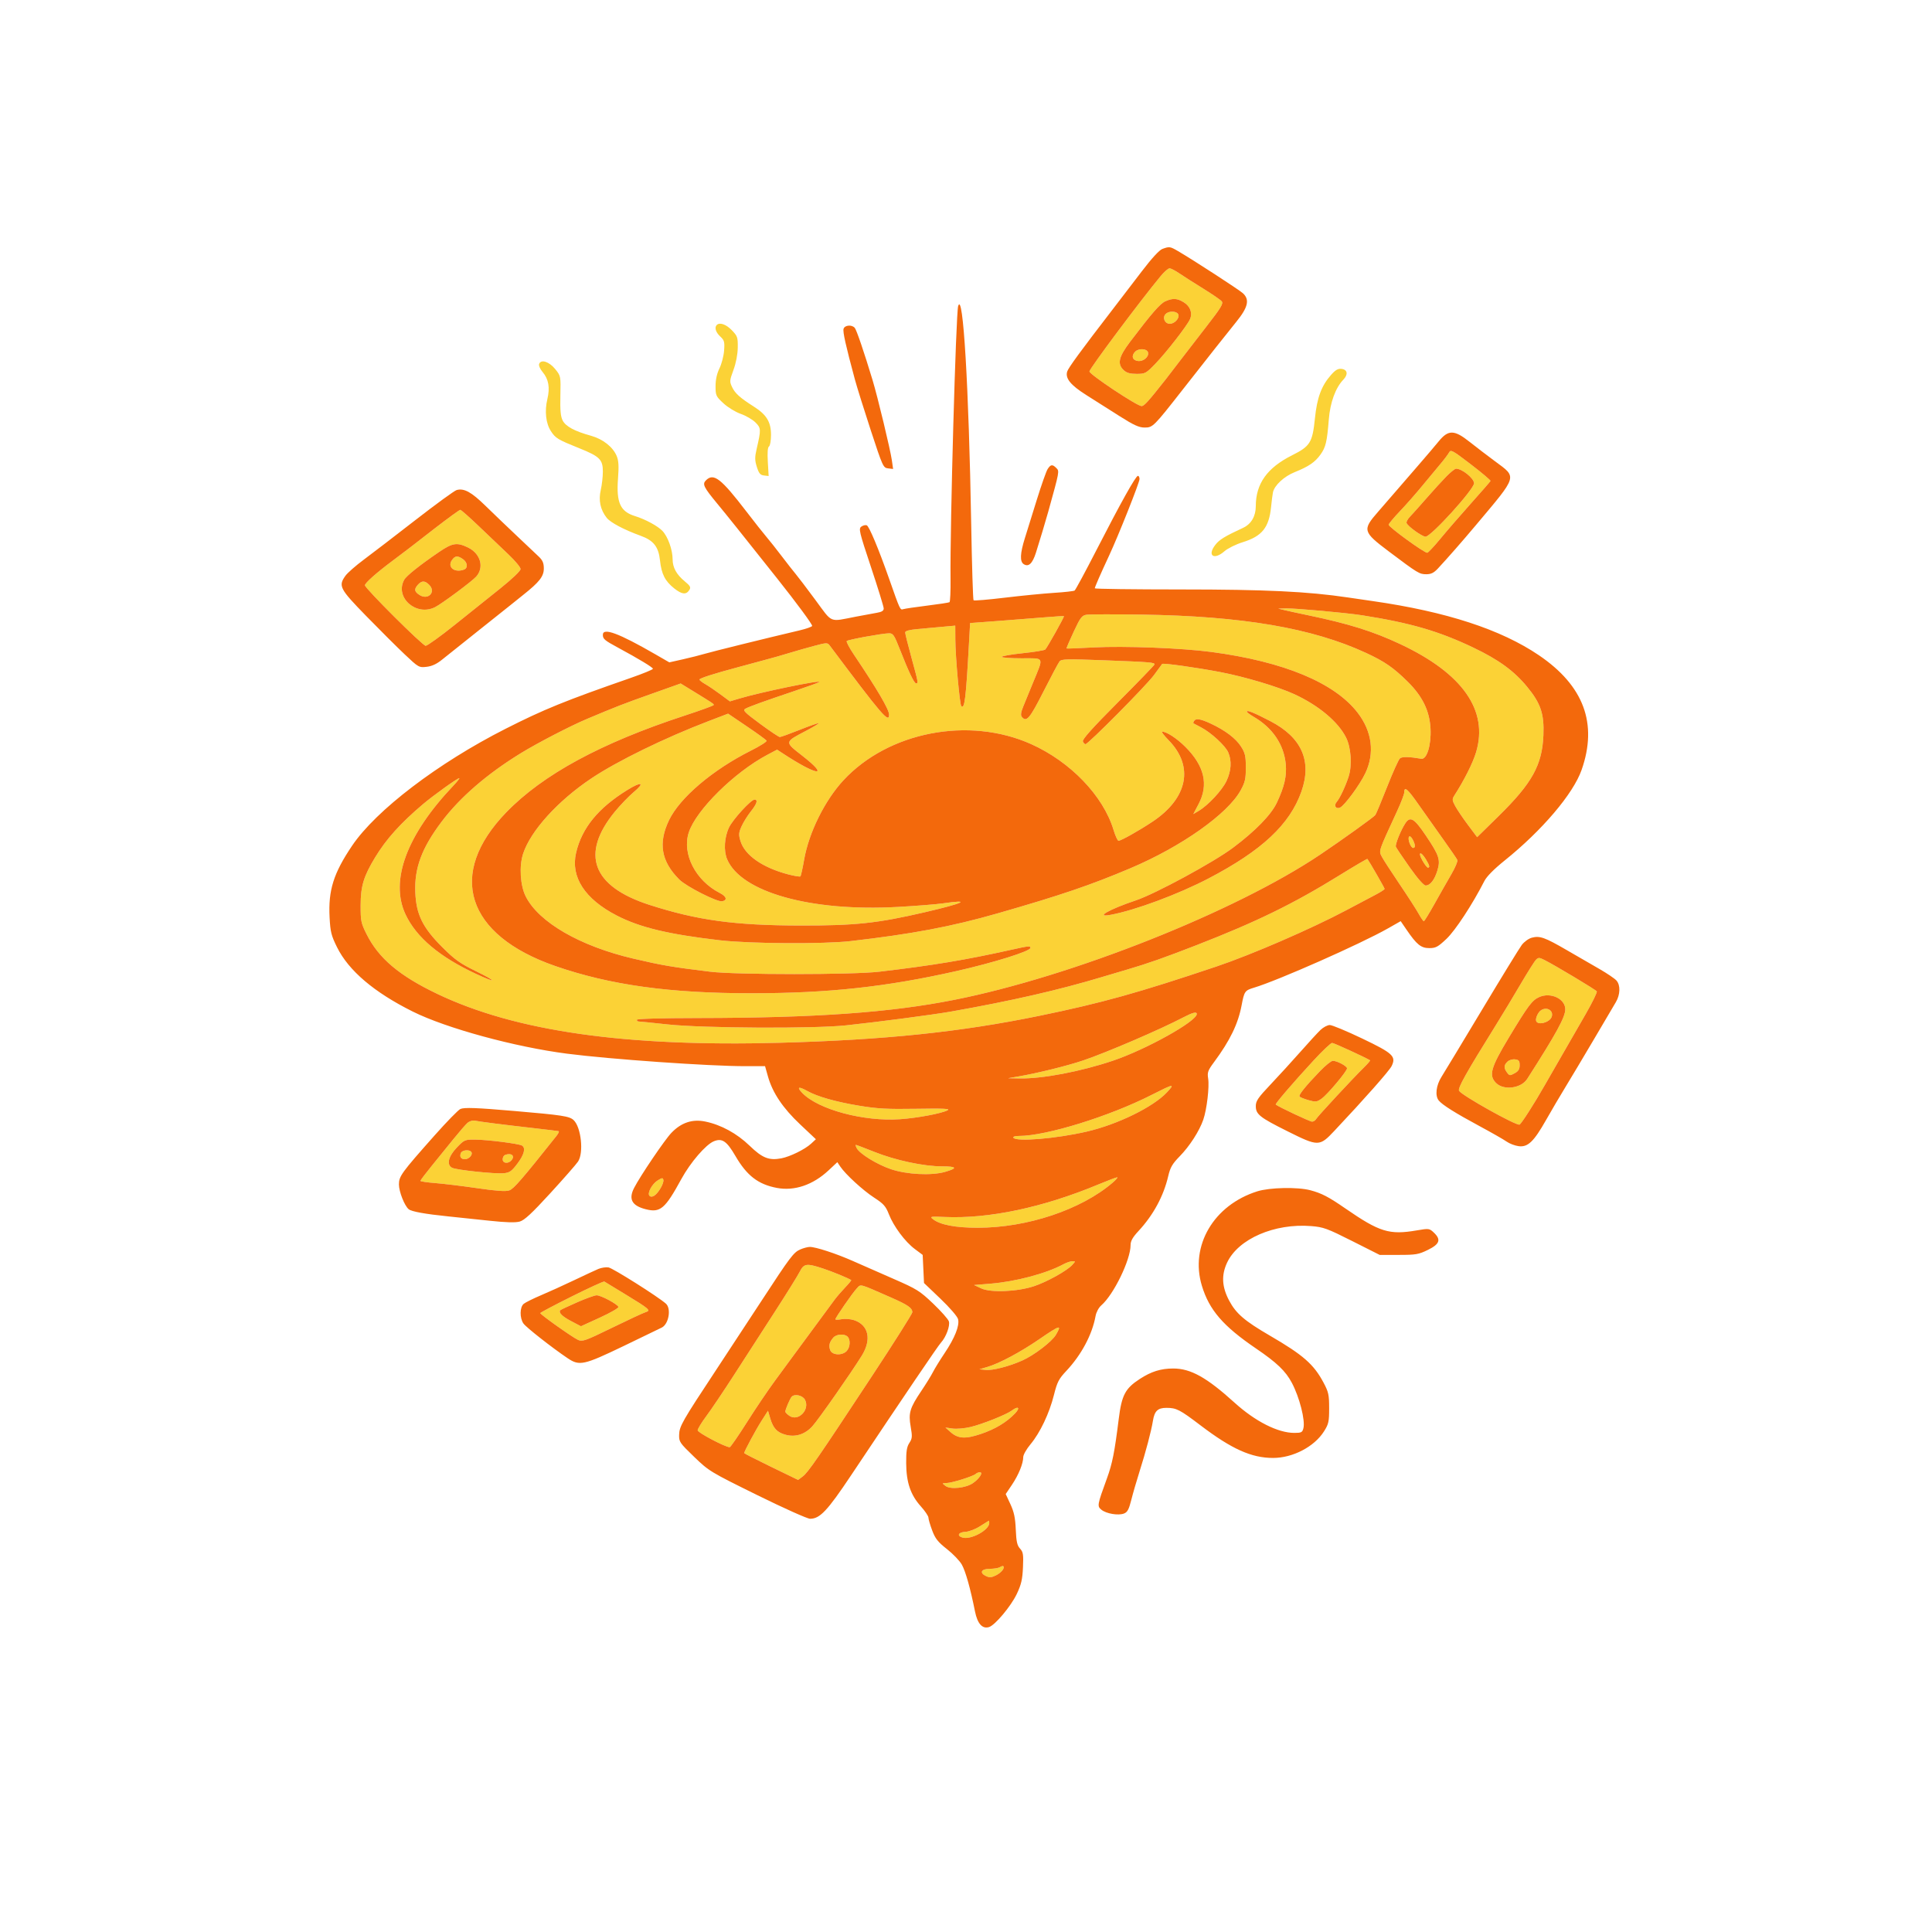 <svg xmlns="http://www.w3.org/2000/svg" width="1080" height="1080" viewBox="0 0 1080 1080" version="1.1"><path d="M 648.900 154.250 C 637.370 168.158, 609 206.123, 609 207.644 C 609 209.307, 635.624 227, 638.126 227 C 639.574 227, 641.796 224.543, 651.687 212.005 C 652.340 211.177, 655.490 207.072, 658.687 202.882 C 661.884 198.692, 668.930 189.564, 674.344 182.598 C 682.567 172.018, 683.983 169.685, 682.946 168.435 C 682.262 167.611, 677.608 164.412, 672.602 161.326 C 667.596 158.239, 661.619 154.428, 659.320 152.857 C 657.021 151.286, 654.529 150, 653.782 150 C 653.035 150, 650.838 151.912, 648.900 154.250 M 651.480 168.394 C 648.559 169.667, 643.758 175.179, 631.730 191.069 C 625.293 199.573, 624.427 203.457, 628.189 206.961 C 629.788 208.451, 631.727 209, 635.389 209 C 640.183 209, 640.644 208.749, 645.951 203.242 C 652.066 196.896, 663.509 182.173, 665.186 178.492 C 666.764 175.027, 665.371 171.197, 661.723 168.973 C 657.987 166.695, 655.679 166.564, 651.480 168.394 M 651.628 175.515 C 649.613 177.530, 651.090 181, 653.964 181 C 656.421 181, 659.186 178.210, 658.791 176.129 C 658.372 173.913, 653.636 173.507, 651.628 175.515 M 400.667 181.667 C 399.282 183.051, 400.090 185.736, 402.595 188.076 C 404.912 190.240, 405.146 191.090, 404.772 196 C 404.543 199.025, 403.375 203.497, 402.177 205.938 C 400.744 208.859, 400 212.252, 400 215.868 C 400 221.071, 400.231 221.574, 404.387 225.430 C 406.832 227.698, 411.119 230.322, 414.070 231.356 C 416.983 232.377, 420.681 234.528, 422.289 236.135 C 425.466 239.312, 425.498 240.022, 422.955 251.037 C 421.889 255.652, 421.911 257.316, 423.088 261.037 C 424.229 264.644, 424.996 265.558, 427.088 265.801 L 429.675 266.101 429.217 258.184 C 428.914 252.953, 429.139 250.032, 429.879 249.575 C 430.498 249.192, 431 246.288, 431 243.089 C 431 235.915, 428.532 231.837, 421.466 227.338 C 413.624 222.345, 410.941 219.945, 409.257 216.413 C 407.782 213.320, 407.827 212.742, 410.008 206.811 C 411.433 202.934, 412.361 198.111, 412.414 194.306 C 412.494 188.547, 412.258 187.862, 409.054 184.556 C 405.878 181.278, 402.290 180.043, 400.667 181.667 M 634.576 196.567 C 632.247 198.896, 633.003 201.440, 636.133 201.804 C 639.120 202.152, 642.253 199.564, 641.791 197.129 C 641.365 194.880, 636.631 194.512, 634.576 196.567 M 301.393 203.418 C 301.049 204.315, 301.879 206.256, 303.359 208.015 C 306.681 211.963, 307.510 216.707, 305.987 223.055 C 304.364 229.820, 305.126 236.695, 307.982 241.052 C 310.564 244.991, 311.810 245.738, 323.945 250.620 C 335.250 255.168, 337 256.909, 337 263.598 C 337 266.485, 336.475 271.120, 335.834 273.898 C 334.489 279.726, 335.600 284.951, 339.143 289.454 C 341.237 292.116, 348.805 296.119, 358.160 299.513 C 365.336 302.116, 368.111 305.639, 368.929 313.182 C 369.771 320.955, 371.747 324.840, 376.959 328.968 C 381.237 332.355, 383.607 332.578, 385.382 329.759 C 386.292 328.314, 385.840 327.492, 382.718 324.919 C 378.161 321.163, 376 317.235, 376 312.709 C 376 307.356, 373.368 299.995, 370.307 296.786 C 367.679 294.032, 360.712 290.264, 355 288.507 C 346.733 285.964, 344.464 280.977, 345.470 267.560 C 345.997 260.535, 345.819 257.504, 344.730 254.897 C 342.615 249.835, 336.995 245.419, 330.319 243.574 C 321.241 241.065, 316.248 238.381, 314.550 235.097 C 313.390 232.853, 313.073 229.445, 313.257 221.171 C 313.499 210.262, 313.487 210.201, 310.399 206.358 C 307.037 202.174, 302.446 200.675, 301.393 203.418 M 744 209.652 C 738.657 215.738, 736.226 222.322, 735.050 233.887 C 733.678 247.381, 732.402 249.442, 722.291 254.506 C 708.341 261.492, 702.007 270.365, 701.996 282.932 C 701.992 288.582, 699.423 292.967, 694.887 295.070 C 684.514 299.879, 681.576 301.690, 679.297 304.678 C 674.713 310.688, 678.648 313.272, 684.525 308.112 C 686.334 306.523, 690.905 304.267, 694.682 303.098 C 705.520 299.744, 709.390 294.921, 710.546 283.324 C 710.865 280.121, 711.329 276.496, 711.578 275.268 C 712.370 271.350, 717.760 266.328, 723.753 263.926 C 731.542 260.803, 735.126 258.358, 738.165 254.096 C 741.111 249.963, 741.818 246.981, 742.811 234.500 C 743.570 224.975, 746.562 216.774, 750.942 212.219 C 753.738 209.311, 753.263 206.591, 749.891 206.198 C 747.939 205.971, 746.484 206.824, 744 209.652 M 810.022 252.958 C 809.452 254.023, 807.302 256.883, 805.243 259.313 C 803.184 261.744, 798.586 267.280, 795.025 271.616 C 791.464 275.952, 785.839 282.339, 782.525 285.809 C 779.211 289.279, 776.396 292.654, 776.270 293.309 C 776.046 294.464, 796.021 309, 797.831 309 C 798.326 309, 801.599 305.512, 805.104 301.250 C 808.609 296.988, 816.301 288.100, 822.199 281.500 C 828.096 274.900, 833.051 269.214, 833.210 268.865 C 833.370 268.515, 828.451 264.358, 822.279 259.626 C 811.939 251.697, 810.977 251.174, 810.022 252.958 M 808.608 266.250 C 806.302 268.587, 801.285 274.088, 797.458 278.473 C 793.631 282.859, 789.464 287.515, 788.199 288.820 C 786.933 290.125, 786.069 291.712, 786.277 292.347 C 786.877 294.168, 794.970 300, 796.899 300 C 799.962 300, 824 273.522, 824 270.149 C 824 267.421, 817.325 262, 813.965 262 C 813.324 262, 810.913 263.913, 808.608 266.250 M 243.500 295.016 C 236.350 300.523, 229.816 305.585, 228.980 306.265 C 228.144 306.944, 223.869 310.179, 219.480 313.452 C 210.427 320.205, 204 325.908, 204 327.190 C 204 328.829, 236.297 361, 237.943 361 C 238.848 361, 246.093 355.795, 254.044 349.434 C 261.995 343.072, 273.563 333.814, 279.750 328.860 C 286.366 323.562, 291 319.131, 291 318.102 C 291 317.139, 287.962 313.475, 284.250 309.959 C 280.538 306.443, 273.137 299.389, 267.804 294.283 C 262.471 289.177, 257.746 285, 257.304 285.001 C 256.862 285.002, 250.650 289.508, 243.500 295.016 M 245.313 308.650 C 234.451 316.063, 227.101 321.943, 225.907 324.174 C 220.587 334.114, 232.770 344.752, 243.300 339.362 C 247.113 337.409, 263.792 325.014, 266.172 322.362 C 270.818 317.187, 268.650 309.461, 261.591 306.044 C 255.418 303.056, 252.925 303.455, 245.313 308.650 M 252.626 313.124 C 249.867 317.062, 254.177 320.404, 259.418 318.393 C 261.706 317.515, 261.360 314.365, 258.777 312.557 C 255.793 310.466, 254.397 310.595, 252.626 313.124 M 233.655 326.829 C 231.388 329.333, 231.575 330.675, 234.451 332.560 C 239.287 335.728, 243.940 330.940, 239.926 326.926 C 237.515 324.515, 235.773 324.488, 233.655 326.829 M 718 341.054 C 719.925 341.520, 726 342.840, 731.500 343.987 C 754.053 348.693, 767.700 352.976, 782.832 360.095 C 817.672 376.486, 832.129 397.127, 825.140 420.501 C 823.357 426.467, 818.543 436.054, 812.970 444.739 C 811.692 446.730, 811.749 447.379, 813.491 450.613 C 814.568 452.612, 817.761 457.339, 820.587 461.116 L 825.725 467.984 837.687 456.242 C 856.475 437.800, 862.086 427.682, 862.774 411 C 863.267 399.054, 861.275 393.147, 853.628 383.876 C 846.293 374.984, 837.717 368.747, 823.500 361.965 C 804.277 352.796, 788.436 348.196, 761.500 343.960 C 752.681 342.573, 724.211 339.992, 719 340.107 L 714.500 340.207 718 341.054 M 607.471 343.630 C 604.764 344.044, 603.992 345.057, 600.188 353.180 C 597.847 358.177, 596.060 362.372, 596.216 362.502 C 596.372 362.631, 603.250 362.366, 611.500 361.912 C 628.100 360.998, 660.648 362.255, 677.137 364.447 C 717.591 369.825, 745.961 381.598, 758.911 398.384 C 767.032 408.911, 768.569 420.989, 763.220 432.247 C 760.141 438.728, 751.563 450.381, 749.083 451.453 C 746.722 452.474, 745.439 450.282, 747.222 448.274 C 748.929 446.350, 752.144 439.527, 753.900 434.101 C 755.924 427.845, 755.279 417.952, 752.479 412.334 C 748.074 403.494, 737.134 394.325, 723.500 388.047 C 714.355 383.836, 695.666 378.260, 682 375.664 C 668.362 373.074, 650.039 370.521, 649.637 371.156 C 649.517 371.345, 647.474 374.136, 645.096 377.358 C 640.673 383.351, 608.298 416, 606.778 416 C 606.316 416, 605.667 415.296, 605.337 414.435 C 604.915 413.335, 610.757 406.824, 624.979 392.545 C 636.113 381.367, 645.285 371.877, 645.361 371.456 C 645.572 370.293, 643.397 370.110, 617.500 369.116 C 596.261 368.301, 593.359 368.374, 592.278 369.750 C 591.606 370.606, 587.556 378.207, 583.278 386.642 C 575.583 401.816, 573.809 403.885, 571.198 400.739 C 570.454 399.842, 570.680 398.183, 571.983 394.989 C 572.990 392.520, 575.476 386.450, 577.509 381.500 C 583.544 366.801, 584.111 368, 571.117 368 C 565.002 368, 560 367.633, 560 367.184 C 560 366.736, 565.283 365.818, 571.739 365.145 C 578.196 364.472, 583.855 363.545, 584.315 363.085 C 585.427 361.973, 595.076 344.737, 594.752 344.440 C 594.614 344.313, 590.225 344.570, 585 345.011 C 579.775 345.453, 568.029 346.370, 558.897 347.049 L 542.294 348.285 541.595 360.892 C 539.944 390.687, 539.211 396.544, 537.364 394.697 C 536.477 393.811, 534.091 367.178, 534.041 357.616 L 534 349.731 527 350.366 C 523.150 350.715, 516.850 351.285, 513 351.634 C 508.355 352.055, 506 352.694, 506 353.534 C 506 354.230, 507.575 360.547, 509.500 367.570 C 513.343 381.592, 513.416 382, 512.073 382 C 511.017 382, 507.903 375.447, 502.928 362.754 C 499.887 354.994, 499.218 354.009, 497 354.020 C 493.360 354.038, 474.128 357.539, 473.340 358.326 C 472.972 358.695, 474.716 362.034, 477.216 365.748 C 490.377 385.300, 497 396.585, 497 399.460 C 497 404.508, 493.334 400.240, 463.781 360.789 C 462.576 359.181, 462.052 359.199, 455 361.094 C 450.875 362.202, 445.250 363.800, 442.500 364.646 C 439.750 365.492, 436.150 366.554, 434.500 367.006 C 432.850 367.457, 429.025 368.507, 426 369.338 C 422.975 370.170, 416.900 371.811, 412.500 372.985 C 399.108 376.558, 391 379.159, 391 379.882 C 391 380.260, 392.462 381.405, 394.250 382.426 C 396.038 383.447, 399.865 386.036, 402.756 388.178 L 408.012 392.074 413.256 390.503 C 425.268 386.906, 459.341 379.870, 458 381.264 C 457.725 381.549, 451.425 383.824, 444 386.318 C 427.184 391.967, 419.059 394.898, 416.667 396.178 C 415.059 397.039, 416.149 398.158, 424.854 404.585 C 430.377 408.663, 435.360 412, 435.928 412 C 436.495 412, 441.525 410.181, 447.105 407.958 C 452.685 405.735, 457.414 404.081, 457.615 404.282 C 457.816 404.483, 454.723 406.355, 450.740 408.441 C 438.377 414.919, 438.429 414.607, 448.422 422.410 C 464.217 434.744, 456.908 433.844, 437.449 421.060 L 434.397 419.055 428.986 421.918 C 410.517 431.686, 389.080 452.870, 385.025 465.362 C 381.153 477.288, 388.807 492.248, 402.315 499.156 C 406.146 501.115, 406.764 503.223, 403.682 503.821 C 400.948 504.351, 383.631 495.565, 379.738 491.672 C 369.603 481.536, 367.833 471.336, 373.982 458.507 C 380.008 445.936, 398.384 430.327, 419.790 419.596 C 424.900 417.035, 428.829 414.532, 428.521 414.035 C 428.214 413.537, 423.247 409.937, 417.483 406.035 L 407.003 398.940 396.252 403.047 C 371.655 412.442, 344.977 425.474, 330.531 435.152 C 311.817 447.689, 296.698 464.360, 292.454 477.139 C 290.133 484.125, 290.789 494.980, 293.903 501.145 C 301.196 515.581, 324.255 528.902, 354 535.864 C 370.199 539.655, 375.392 540.540, 397 543.193 C 411.297 544.948, 476.614 544.949, 491.500 543.193 C 521.661 539.637, 539.500 536.674, 565.239 530.945 C 575.171 528.735, 576 528.654, 576 529.899 C 576 531.724, 555.514 538.127, 534.500 542.870 C 495.400 551.694, 462.961 555.214, 420.500 555.240 C 374.460 555.267, 341.095 550.657, 310.431 540.032 C 260.516 522.737, 249.612 488.579, 283 454.107 C 303.506 432.936, 335.997 415.323, 382.818 399.998 C 391.718 397.085, 399 394.427, 399 394.091 C 399 393.449, 398.622 393.195, 387.500 386.367 L 380.500 382.070 364 387.936 C 348.163 393.566, 344.539 394.975, 328.141 401.879 C 318.829 405.798, 300.496 415.296, 291.104 421.066 C 272.211 432.673, 257.129 445.719, 246.881 459.318 C 235.768 474.067, 231.607 485.219, 232.157 498.785 C 232.660 511.202, 236.260 518.522, 247.264 529.505 C 254.236 536.463, 257.111 538.514, 265.993 542.862 C 277.711 548.600, 278.039 549.927, 266.412 544.555 C 245.847 535.053, 232.701 523.996, 226.685 511.142 C 217.849 492.258, 227.356 466.653, 253.380 439.250 C 255.600 436.913, 257.099 435, 256.712 435 C 255.676 435, 242.289 444.607, 236.500 449.503 C 223.938 460.129, 215.973 468.970, 209.761 479.181 C 203.301 489.799, 201.628 495.294, 201.597 506 C 201.571 514.805, 201.814 515.990, 204.921 522.203 C 211.663 535.688, 223.182 545.424, 244.398 555.569 C 288.126 576.480, 349.524 585.252, 435.808 582.916 C 494.560 581.325, 536.700 576.952, 581 567.848 C 615.742 560.709, 636.276 554.991, 680 540.283 C 699.600 533.690, 732.934 519.246, 752.503 508.866 C 759.105 505.365, 766.642 501.376, 769.253 500.002 C 771.864 498.628, 774 497.222, 774 496.878 C 774 496.395, 765.614 481.792, 764.394 480.150 C 764.251 479.958, 757.241 484.065, 748.817 489.278 C 723.068 505.211, 702.538 515.245, 668.923 528.330 C 650.922 535.337, 641.424 538.678, 630 542.019 C 625.875 543.226, 619.800 545.028, 616.500 546.024 C 592.079 553.394, 565.609 559.457, 531.500 565.493 C 521.838 567.202, 490.214 571.357, 473 573.178 C 454.680 575.116, 393.119 574.789, 373.110 572.647 C 364.645 571.741, 357.333 571, 356.860 571 C 356.387 571, 356 570.578, 356 570.062 C 356 569.497, 369.818 569.107, 390.750 569.081 C 455.982 568.998, 497.528 566.043, 533.371 558.937 C 599.267 545.873, 690.426 509.694, 738 477.725 C 750.197 469.529, 767.921 456.809, 768.813 455.611 C 769.268 455, 772.250 447.873, 775.439 439.774 C 778.628 431.675, 781.848 424.541, 782.594 423.922 C 783.801 422.920, 787.885 422.999, 794.500 424.152 C 797.596 424.691, 800.133 416.475, 799.676 407.389 C 799.176 397.448, 795.205 389.263, 786.906 381.066 C 778.952 373.211, 774.033 369.811, 763.673 365.012 C 733.561 351.062, 694.438 344.385, 638 343.565 C 622.875 343.345, 609.137 343.374, 607.471 343.630 M 697.008 397.775 C 697.012 398.174, 698.699 399.472, 700.758 400.659 C 711.339 406.765, 717.740 416.217, 718.749 427.226 C 719.355 433.847, 717.965 439.831, 713.748 448.748 C 710.564 455.479, 701.739 464.543, 689.291 473.865 C 678.410 482.014, 645.896 499.640, 635 503.297 C 620.075 508.306, 611.753 513.044, 620.750 511.409 C 634.337 508.940, 658.708 499.889, 675.689 491.005 C 705.479 475.419, 721.003 460.880, 727.492 442.489 C 733.500 425.460, 727.700 412.269, 710.199 403.164 C 701.105 398.433, 696.997 396.755, 697.008 397.775 M 667.459 403.067 C 667.096 403.653, 666.957 404.234, 667.150 404.356 C 667.342 404.479, 669.210 405.462, 671.299 406.540 C 676.956 409.458, 685.075 416.936, 686.631 420.660 C 688.634 425.452, 688.294 430.827, 685.627 436.555 C 683.224 441.714, 675.348 450.182, 670.028 453.325 L 667.069 455.072 670.034 449.435 C 675.716 438.633, 673.290 428.151, 662.649 417.527 C 657.871 412.756, 652.138 409, 649.634 409 C 649.052 409, 650.672 411.137, 653.236 413.750 C 667.579 428.369, 664.035 446.195, 644.163 459.384 C 636.556 464.433, 626.640 470, 625.254 470 C 624.738 470, 623.487 467.261, 622.474 463.914 C 616.709 444.875, 598.426 425.838, 576.427 415.967 C 541.617 400.349, 496.630 409.030, 471.454 436.223 C 461.061 447.449, 452.153 465.446, 449.522 480.533 C 448.677 485.382, 447.740 489.593, 447.440 489.893 C 447.141 490.192, 444.089 489.701, 440.659 488.801 C 426.222 485.015, 416.299 478.066, 413.902 470.066 C 412.853 466.567, 412.941 465.457, 414.550 461.890 C 415.574 459.619, 417.889 455.903, 419.696 453.631 C 423.143 449.296, 423.852 447, 421.744 447 C 419.796 447, 409.674 458.063, 407.547 462.516 C 404.910 468.036, 404.453 475.590, 406.469 480.335 C 414.313 498.801, 453.259 509.685, 501.840 506.988 C 512.103 506.418, 523.511 505.513, 527.192 504.976 C 543.529 502.593, 538.837 504.881, 517 509.946 C 490.332 516.131, 478.199 517.428, 447.500 517.375 C 410.655 517.311, 389.812 514.460, 363 505.816 C 331.053 495.516, 324.329 477.432, 343.660 453.804 C 346.727 450.055, 351.494 445.098, 354.252 442.789 C 360.706 437.385, 358.660 436.691, 350.721 441.591 C 334.404 451.663, 325.278 462.837, 322.036 476.713 C 318.883 490.212, 326.893 502.564, 344.785 511.793 C 357.741 518.475, 373.715 522.304, 402.500 525.628 C 419.185 527.554, 460.466 527.809, 475.500 526.078 C 509.884 522.121, 531.872 517.978, 557.500 510.627 C 592.987 500.448, 609.596 494.805, 632 485.312 C 660.441 473.262, 686.312 454.970, 693.529 441.809 C 696.018 437.270, 696.439 435.412, 696.429 429 C 696.420 422.586, 696.031 420.895, 693.741 417.320 C 690.802 412.733, 684.874 408.246, 676.759 404.468 C 671.030 401.801, 668.479 401.416, 667.459 403.067 M 785 442.860 C 785 443.883, 783.259 448.496, 781.131 453.110 C 770.333 476.530, 770.683 475.486, 772.467 478.937 C 773.271 480.490, 777.695 487.327, 782.300 494.130 C 786.906 500.934, 791.730 508.413, 793.021 510.750 C 794.312 513.087, 795.623 514.991, 795.934 514.979 C 796.245 514.967, 798.941 510.580, 801.925 505.229 C 804.908 499.878, 809.120 492.466, 811.284 488.757 C 813.449 485.049, 814.975 481.449, 814.676 480.757 C 814.377 480.066, 810.748 474.775, 806.612 469 C 802.476 463.225, 796.346 454.563, 792.991 449.750 C 786.888 440.997, 785 439.369, 785 442.860 M 785.575 460.250 C 783.027 464.146, 779.823 472.096, 780.299 473.337 C 780.551 473.993, 784.007 479.135, 787.980 484.764 C 792.429 491.068, 795.873 495, 796.947 495 C 799.470 495, 801.939 491.852, 803.510 486.632 C 805.324 480.605, 804.532 478.202, 797.077 467.114 C 790.554 457.414, 788.307 456.072, 785.575 460.250 M 787.635 467.781 C 786.800 469.133, 788.631 474, 789.975 474 C 791.360 474, 791.209 472.005, 789.607 469.115 C 788.836 467.723, 788.014 467.168, 787.635 467.781 M 795.120 481 C 796.357 483.200, 797.735 485, 798.184 485 C 799.460 485, 799.155 483.766, 797.011 480.250 C 794.152 475.561, 792.444 476.239, 795.120 481 M 858.634 536.509 C 857.813 537.330, 853.907 543.514, 849.954 550.251 C 846.002 556.988, 839.968 567, 836.544 572.500 C 819.347 600.130, 814.736 608.358, 815.645 609.800 C 817.319 612.453, 847.590 629.371, 849.412 628.672 C 850.400 628.293, 857.819 616.704, 863.605 606.500 C 864.229 605.400, 868.110 598.650, 872.229 591.500 C 876.348 584.350, 882.747 573.234, 886.448 566.798 C 890.149 560.363, 892.923 554.685, 892.612 554.181 C 892.046 553.266, 869.335 539.653, 863.314 536.620 C 860.488 535.196, 859.959 535.184, 858.634 536.509 M 860.379 557.389 C 856.438 559.164, 854.250 562.089, 843.460 580 C 833.302 596.862, 832.091 601.182, 836.333 605.424 C 840.598 609.689, 850.333 608.406, 853.711 603.134 C 870.025 577.671, 875 568.573, 875 564.203 C 875 558.297, 866.823 554.486, 860.379 557.389 M 861.400 564.765 C 859.760 565.860, 858.208 569.325, 858.718 570.750 C 859.633 573.302, 866.164 571.621, 867.351 568.528 C 868.704 565.002, 864.770 562.515, 861.400 564.765 M 661.500 568.715 C 648.677 575.439, 618.673 588.341, 605.486 592.802 C 596.591 595.811, 579.716 599.972, 569 601.799 L 563.500 602.737 570 602.850 C 582.742 603.072, 604.137 599, 622.159 592.924 C 640.689 586.677, 669 570.903, 669 566.826 C 669 565.412, 666.690 565.993, 661.500 568.715 M 734.349 592.750 C 722.841 605.218, 712.695 617.038, 713.148 617.449 C 714.426 618.610, 732.242 627, 733.430 627 C 734.239 627, 735.262 626.355, 735.703 625.567 C 736.564 624.027, 755.966 603.105, 762.394 596.784 C 764.536 594.678, 766.111 592.851, 765.894 592.725 C 762.365 590.667, 745.626 583, 744.661 583 C 743.939 583, 739.299 587.388, 734.349 592.750 M 842.626 593.517 C 840.621 595.522, 840.575 597.046, 842.444 599.559 C 843.784 601.362, 844.087 601.391, 846.694 599.962 C 848.791 598.812, 849.500 597.675, 849.500 595.462 C 849.500 593.009, 849.049 592.448, 846.876 592.196 C 845.424 592.027, 843.525 592.618, 842.626 593.517 M 737.903 598.750 C 729.815 607.152, 725.889 612.012, 726.452 612.923 C 726.725 613.364, 728.957 614.288, 731.412 614.975 C 735.474 616.113, 736.138 616.038, 738.799 614.143 C 742.142 611.763, 753 598.817, 753 597.212 C 753 595.961, 747.421 593, 745.065 593 C 744.170 593, 740.947 595.587, 737.903 598.750 M 643.744 612.064 C 620.151 624.063, 584.840 634.999, 569.691 635 C 567.406 635, 566.129 635.400, 566.500 636 C 567.976 638.388, 590.543 636.500, 607.500 632.569 C 624.701 628.582, 644.485 618.913, 652.250 610.698 C 657.081 605.587, 656.201 605.729, 643.744 612.064 M 448.422 610.919 C 457.347 620.235, 482.845 627.083, 503.234 625.642 C 512.947 624.955, 526.266 622.447, 529.680 620.662 C 531.420 619.752, 527.626 619.570, 512.201 619.821 C 495.822 620.087, 490.392 619.789, 480 618.055 C 466.992 615.884, 456.828 612.982, 451.220 609.839 C 446.407 607.141, 445.237 607.594, 448.422 610.919 M 261.274 627.757 C 260.212 628.716, 256.678 632.795, 253.421 636.822 C 250.165 640.850, 244.694 647.600, 241.265 651.822 C 237.836 656.045, 235.023 659.771, 235.015 660.102 C 235.007 660.433, 238.713 660.990, 243.250 661.340 C 247.787 661.689, 258.349 662.973, 266.720 664.191 C 277.731 665.794, 282.709 666.137, 284.720 665.430 C 287.179 664.566, 291.767 659.266, 311.059 635.007 C 312.150 633.636, 312.695 632.427, 312.271 632.320 C 311.847 632.213, 305.200 631.410, 297.500 630.535 C 280.979 628.658, 268.344 627.051, 265.353 626.447 C 264.171 626.209, 262.336 626.798, 261.274 627.757 M 255.329 641.518 C 250.582 646.472, 249.508 651.175, 252.750 652.814 C 255.142 654.024, 276.568 656.292, 281.466 655.854 C 284.882 655.549, 285.957 654.806, 289.211 650.500 C 293.035 645.441, 293.987 641.728, 291.806 640.380 C 290.105 639.329, 272.604 637.106, 265.579 637.048 C 259.839 637.001, 259.525 637.138, 255.329 641.518 M 478.917 641.846 C 480.617 645.022, 490.302 650.962, 498.059 653.587 C 506.892 656.576, 520.701 657.264, 528.276 655.094 C 535.479 653.030, 534.944 652, 526.667 652 C 516.373 652, 500.706 648.664, 488.887 643.955 C 483.427 641.780, 478.728 640, 478.445 640 C 478.161 640, 478.374 640.830, 478.917 641.846 M 257.604 644.590 C 256.798 646.690, 257.694 648, 259.937 648 C 262.140 648, 264.420 645.488, 263.527 644.044 C 262.526 642.423, 258.285 642.814, 257.604 644.590 M 282.250 645.662 C 281.563 645.940, 281 647.029, 281 648.083 C 281 650.388, 284.188 650.684, 285.964 648.544 C 288.043 646.038, 285.742 644.253, 282.250 645.662 M 367.768 659.772 C 364.489 661.775, 361.649 667.047, 363.078 668.478 C 363.714 669.114, 364.656 669.077, 365.778 668.372 C 368.075 666.927, 371.238 661.418, 370.828 659.576 C 370.546 658.312, 370.113 658.340, 367.768 659.772 M 614 662.115 C 582.926 675.033, 552.841 681.394, 528 680.297 C 520.104 679.949, 519.642 680.034, 521.500 681.505 C 525.499 684.670, 534.063 686.321, 546.500 686.323 C 574.184 686.329, 604.404 676.230, 622 661.092 C 623.925 659.436, 625.050 658.100, 624.500 658.123 C 623.950 658.147, 619.225 659.943, 614 662.115 M 594.605 706.648 C 584.903 711.902, 567.966 716.414, 553.500 717.597 L 544.500 718.334 548.500 720.212 C 553.820 722.710, 568.584 722.102, 578 718.996 C 585.188 716.625, 596.453 710.366, 599.407 707.103 C 601.278 705.036, 601.278 705.001, 599.405 705.040 C 598.357 705.062, 596.197 705.786, 594.605 706.648 M 447.009 710.982 C 445.892 713.172, 439.666 723.184, 433.172 733.232 C 426.679 743.279, 416.488 759.069, 410.524 768.320 C 404.561 777.571, 397.503 788.054, 394.841 791.616 C 392.178 795.177, 390 798.758, 390 799.573 C 390 800.851, 405.485 809, 407.913 809 C 408.351 809, 412.669 802.744, 417.509 795.097 C 422.350 787.451, 429.414 776.988, 433.207 771.847 C 437 766.706, 441.576 760.475, 443.376 758 C 446.262 754.030, 460.464 734.757, 466.587 726.500 C 467.811 724.850, 470.465 721.773, 472.486 719.663 C 474.506 717.553, 476.011 715.718, 475.830 715.586 C 474.459 714.588, 465.270 710.808, 460.040 709.091 C 450.819 706.064, 449.414 706.268, 447.009 710.982 M 319.596 724.742 C 309.934 729.559, 302.022 733.741, 302.014 734.035 C 301.994 734.811, 320.031 747.601, 323.148 749.022 C 325.549 750.115, 327.240 749.511, 342.142 742.233 C 351.139 737.839, 359.563 733.918, 360.862 733.519 C 364.018 732.550, 363.184 731.814, 349.500 723.490 C 343.450 719.810, 338.199 716.615, 337.832 716.391 C 337.465 716.167, 329.259 719.925, 319.596 724.742 M 478.934 720.252 C 476.567 722.739, 467 736.566, 467 737.500 C 467 737.825, 468.546 737.801, 470.435 737.446 C 472.324 737.092, 475.467 737.329, 477.419 737.973 C 485.581 740.667, 487.354 748.795, 481.750 757.825 C 475.734 767.518, 457.575 793.465, 454.165 797.239 C 450.021 801.826, 444.691 803.532, 439.159 802.043 C 434.411 800.764, 432.206 798.413, 430.574 792.886 L 429.311 788.609 425.678 794.290 C 422.470 799.305, 416 811.343, 416 812.297 C 416 812.492, 422.782 815.944, 431.070 819.968 L 446.141 827.285 448.700 825.375 C 451.691 823.141, 456.964 815.501, 487.435 769.246 C 499.846 750.407, 510 734.352, 510 733.568 C 510 731.157, 507.497 729.436, 497.817 725.191 C 479.796 717.289, 481.364 717.699, 478.934 720.252 M 322.657 727.980 C 317.793 730.110, 313.575 732.092, 313.283 732.384 C 312.023 733.643, 314.179 735.849, 319.283 738.521 L 324.761 741.389 335.406 736.520 C 341.260 733.841, 345.896 731.166, 345.707 730.575 C 345.211 729.020, 335.859 724.041, 333.500 724.076 C 332.400 724.093, 327.520 725.849, 322.657 727.980 M 581 748.604 C 570.352 755.903, 558.658 762.152, 551.963 764.121 L 547.500 765.434 550.943 765.795 C 554.848 766.204, 564.074 763.837, 571.492 760.523 C 578.064 757.587, 588.046 749.958, 590.250 746.186 C 593.690 740.299, 592.761 740.542, 581 748.604 M 465.807 747.750 C 463.620 750.296, 463.154 752.207, 464.099 754.750 C 465.170 757.631, 470.884 757.891, 473.345 755.171 C 475.281 753.032, 475.516 748.916, 473.800 747.200 C 472.032 745.432, 467.532 745.741, 465.807 747.750 M 442.578 780.750 C 441.674 781.648, 439 787.888, 439 789.099 C 439 789.569, 440.070 790.655, 441.377 791.511 C 446.360 794.776, 452.887 787.895, 449.973 782.450 C 448.678 780.030, 444.313 779.027, 442.578 780.750 M 565.603 788.500 C 562.633 790.748, 549.122 796.133, 542.500 797.708 C 539.200 798.493, 534.700 798.880, 532.500 798.567 L 528.500 797.999 531.254 800.455 C 535.515 804.255, 539.556 804.534, 548.214 801.628 C 556.277 798.921, 562.690 795.070, 567.437 790.085 C 570.490 786.878, 569.208 785.771, 565.603 788.500 M 545.450 823.914 C 544.057 825.254, 532.095 828.995, 529.085 829.032 C 526.555 829.063, 526.543 829.097, 528.500 830.618 C 531.253 832.757, 540.005 831.845, 543.995 829.003 C 547.623 826.421, 549.753 823, 547.735 823 C 547.001 823, 545.972 823.411, 545.450 823.914 M 547.883 853.149 C 545.265 854.836, 541.694 856.205, 539.637 856.312 C 535.752 856.513, 534.718 858.458, 537.951 859.484 C 542.603 860.961, 553 855.351, 553 851.364 C 553 850.614, 552.888 850.039, 552.750 850.087 C 552.612 850.135, 550.422 851.513, 547.883 853.149 M 558.971 876.039 C 558.162 876.551, 555.587 876.976, 553.250 876.985 C 548.391 877.002, 547.346 879.289, 551.361 881.119 C 553.194 881.954, 554.437 881.825, 556.913 880.545 C 559.839 879.032, 561.824 876.491, 560.845 875.511 C 560.623 875.290, 559.780 875.527, 558.971 876.039" stroke="none" fill="#fbd236" fill-rule="evenodd"/><path d="M 649.773 139.155 C 648.061 139.780, 643.777 144.445, 638.273 151.675 C 633.448 158.013, 626.125 167.581, 622 172.937 C 604.237 196.002, 597.185 205.638, 596.562 207.700 C 595.410 211.512, 598.448 215.262, 607.162 220.783 C 611.748 223.689, 620.089 228.976, 625.697 232.533 C 633.792 237.667, 636.706 239, 639.831 239 C 644.452 239, 644.822 238.630, 661.415 217.439 C 674.994 200.098, 686.235 185.881, 691.018 180 C 697.704 171.778, 698.701 167.474, 694.750 163.885 C 692.613 161.943, 667.017 145.333, 658.500 140.360 C 654.076 137.777, 653.689 137.723, 649.773 139.155 M 648.900 154.250 C 637.370 168.158, 609 206.123, 609 207.644 C 609 209.307, 635.624 227, 638.126 227 C 639.574 227, 641.796 224.543, 651.687 212.005 C 652.340 211.177, 655.490 207.072, 658.687 202.882 C 661.884 198.692, 668.930 189.564, 674.344 182.598 C 682.567 172.018, 683.983 169.685, 682.946 168.435 C 682.262 167.611, 677.608 164.412, 672.602 161.326 C 667.596 158.239, 661.619 154.428, 659.320 152.857 C 657.021 151.286, 654.529 150, 653.782 150 C 653.035 150, 650.838 151.912, 648.900 154.250 M 651.480 168.394 C 648.559 169.667, 643.758 175.179, 631.730 191.069 C 625.293 199.573, 624.427 203.457, 628.189 206.961 C 629.788 208.451, 631.727 209, 635.389 209 C 640.183 209, 640.644 208.749, 645.951 203.242 C 652.066 196.896, 663.509 182.173, 665.186 178.492 C 666.764 175.027, 665.371 171.197, 661.723 168.973 C 657.987 166.695, 655.679 166.564, 651.480 168.394 M 535.620 171.083 C 534.374 175.047, 531.028 294.497, 531.354 323.345 C 531.435 330.410, 531.173 336.392, 530.774 336.639 C 530.375 336.886, 524.767 337.743, 518.312 338.544 C 511.856 339.345, 505.835 340.235, 504.932 340.522 C 503.180 341.078, 503.191 341.101, 497.011 323.500 C 491.169 306.865, 485.852 294.157, 484.518 293.645 C 483.790 293.366, 482.423 293.701, 481.480 294.391 C 479.898 295.548, 480.314 297.286, 486.883 317.001 C 490.797 328.747, 494 339.156, 494 340.133 C 494 341.407, 492.940 342.087, 490.250 342.538 C 488.188 342.884, 482.900 343.863, 478.500 344.713 C 463.222 347.665, 465.636 348.663, 455.764 335.313 C 450.960 328.816, 446.010 322.301, 444.764 320.835 C 443.519 319.369, 440.025 314.909, 437 310.923 C 433.975 306.938, 430.114 302.062, 428.420 300.089 C 426.725 298.115, 421.711 291.769, 417.276 285.987 C 402.970 267.333, 398.925 264.217, 394.614 268.529 C 392.513 270.630, 393.309 272.267, 400.922 281.500 C 406.995 288.866, 412.745 296.048, 434.543 323.500 C 445.362 337.126, 454 348.833, 454 349.870 C 454 350.343, 450.738 351.497, 446.750 352.436 C 428.152 356.814, 398.053 364.248, 394 365.466 C 391.525 366.209, 386.047 367.592, 381.826 368.540 L 374.152 370.263 366.265 365.714 C 345.864 353.946, 337 350.664, 337 354.878 C 337 357.182, 337.910 357.950, 345.500 362.051 C 357.163 368.352, 365 373.098, 365 373.858 C 365 374.281, 359.488 376.547, 352.750 378.892 C 315.704 391.789, 303.953 396.566, 282.500 407.453 C 244.759 426.605, 210.187 452.958, 196.824 472.761 C 186.450 488.135, 183.449 497.675, 184.239 512.779 C 184.665 520.919, 185.176 522.972, 188.405 529.506 C 194.882 542.610, 209.170 554.748, 230.759 565.485 C 249.506 574.809, 287.752 585.244, 317 589.015 C 341.104 592.123, 396.341 596, 416.512 596 L 427.672 596 429.294 601.750 C 431.867 610.873, 437.610 619.425, 447.293 628.551 L 456.087 636.838 453.406 639.324 C 450.002 642.481, 441.616 646.607, 436.750 647.519 C 429.846 648.814, 426.173 647.355, 419.068 640.495 C 411.913 633.588, 403.140 628.794, 394.297 626.958 C 387.042 625.452, 380.844 627.512, 375.320 633.267 C 371.590 637.152, 358.041 657.153, 354.499 664.002 C 351.220 670.343, 353.225 674.027, 361.023 675.986 C 369.124 678.022, 371.768 675.770, 380.888 659.071 C 385.931 649.835, 394.506 639.862, 399.004 637.998 C 403.640 636.078, 406.234 637.836, 411.099 646.193 C 417.509 657.208, 423.815 662.068, 434.261 664.049 C 444.096 665.915, 454.449 662.402, 463.178 654.236 L 468.073 649.658 469.692 652.079 C 472.626 656.465, 482.393 665.430, 488.670 669.500 C 493.927 672.908, 495.143 674.276, 496.883 678.743 C 499.548 685.580, 505.921 694.131, 511.410 698.232 L 515.783 701.500 516.154 709.356 L 516.524 717.212 525.714 725.991 C 530.942 730.985, 535.192 735.917, 535.572 737.429 C 536.478 741.040, 533.747 747.907, 527.987 756.500 C 525.406 760.350, 522.499 765.075, 521.526 767 C 520.553 768.925, 517.638 773.650, 515.047 777.500 C 508.554 787.150, 507.745 789.871, 509.084 797.560 C 510.045 803.080, 509.958 804.135, 508.336 806.614 C 506.902 808.806, 506.513 811.290, 506.558 817.960 C 506.632 828.690, 509.001 835.661, 514.750 842.062 C 517.087 844.664, 519 847.498, 519 848.359 C 519 849.220, 519.942 852.442, 521.093 855.519 C 522.812 860.114, 524.287 861.978, 529.355 865.960 C 532.748 868.627, 536.495 872.539, 537.681 874.654 C 539.773 878.385, 542.429 887.835, 545.036 900.827 C 546.414 907.691, 549.150 910.722, 552.896 909.533 C 556.281 908.459, 565.167 897.839, 568.404 891 C 570.893 885.741, 571.550 882.911, 571.846 876.177 C 572.164 868.923, 571.953 867.574, 570.200 865.677 C 568.593 863.937, 568.116 861.795, 567.824 855 C 567.543 848.455, 566.854 845.199, 564.827 840.842 L 562.195 835.184 565.661 830.036 C 569.402 824.482, 572 818.107, 572 814.483 C 572 813.237, 573.824 810.031, 576.054 807.359 C 581.423 800.924, 586.565 790.117, 589.143 779.845 C 590.969 772.572, 591.855 770.844, 596.039 766.394 C 604.491 757.407, 610.541 746.069, 612.422 735.695 C 612.819 733.504, 614.185 730.959, 615.641 729.695 C 622.565 723.688, 632 704.273, 632 696.031 C 632 693.735, 633.151 691.675, 636.374 688.207 C 644.688 679.261, 650.416 668.705, 653.035 657.507 C 654.188 652.574, 655.326 650.604, 659.468 646.373 C 665.032 640.688, 670.455 632.260, 672.652 625.884 C 674.624 620.159, 676.112 607.550, 675.365 602.882 C 674.820 599.474, 675.208 598.395, 678.643 593.758 C 687.571 581.708, 692.118 572.344, 694.064 562 C 695.541 554.148, 695.892 553.649, 701 552.118 C 714.282 548.139, 760.612 527.642, 775.748 519.049 L 782.995 514.935 786.248 519.696 C 791.963 528.064, 794.356 530, 798.983 530 C 802.594 530, 803.815 529.343, 808.594 524.823 C 813.559 520.127, 823.141 505.505, 829.773 492.500 C 831.081 489.936, 835.163 485.808, 841.145 481 C 862.067 464.185, 879.429 443.745, 884.115 430.413 C 893.232 404.473, 885.351 383.306, 860.232 366.273 C 839.016 351.885, 808.465 341.922, 767.500 336.031 C 763.100 335.399, 756.800 334.478, 753.500 333.986 C 731.159 330.653, 707.438 329.513, 660.250 329.507 C 633.713 329.503, 612 329.218, 612 328.874 C 612 328.184, 615.042 321.222, 620.030 310.500 C 625.335 299.096, 637 269.743, 637 267.798 C 637 266.809, 636.597 266, 636.105 266 C 634.897 266, 626.527 280.981, 612.921 307.500 C 606.712 319.600, 601.221 329.779, 600.717 330.120 C 600.214 330.461, 595.009 331.043, 589.151 331.412 C 583.293 331.782, 570.920 332.997, 561.655 334.113 C 552.390 335.230, 544.546 335.879, 544.223 335.556 C 543.900 335.233, 543.309 316.151, 542.909 293.151 C 541.569 216.049, 538.363 162.355, 535.620 171.083 M 651.628 175.515 C 649.613 177.530, 651.090 181, 653.964 181 C 656.421 181, 659.186 178.210, 658.791 176.129 C 658.372 173.913, 653.636 173.507, 651.628 175.515 M 471.569 183.781 C 471.046 185.429, 472.737 193.020, 477.865 212.041 C 478.983 216.189, 482.990 229.014, 486.770 240.541 C 493.423 260.831, 493.732 261.510, 496.447 261.829 L 499.251 262.157 498.561 257.329 C 497.704 251.332, 490.633 221.937, 487.777 212.500 C 483.019 196.779, 478.840 184.513, 477.829 183.294 C 476.245 181.385, 472.231 181.698, 471.569 183.781 M 634.576 196.567 C 632.247 198.896, 633.003 201.440, 636.133 201.804 C 639.120 202.152, 642.253 199.564, 641.791 197.129 C 641.365 194.880, 636.631 194.512, 634.576 196.567 M 804.300 246.646 C 802.210 249.202, 797.125 255.181, 793 259.934 C 788.875 264.687, 783.025 271.447, 780 274.957 C 776.975 278.468, 772.607 283.506, 770.294 286.154 C 761.497 296.222, 761.792 297.299, 776.339 308.244 C 792.617 320.491, 793.454 321, 797.320 321 C 799.995 321, 801.550 320.226, 803.851 317.750 C 809.347 311.837, 817.417 302.621, 825.009 293.587 C 848.650 265.457, 848.163 267.076, 835.750 257.879 C 831.212 254.517, 824.736 249.568, 821.358 246.883 C 812.964 240.209, 809.602 240.162, 804.300 246.646 M 810.022 252.958 C 809.452 254.023, 807.302 256.883, 805.243 259.313 C 803.184 261.744, 798.586 267.280, 795.025 271.616 C 791.464 275.952, 785.839 282.339, 782.525 285.809 C 779.211 289.279, 776.396 292.654, 776.270 293.309 C 776.046 294.464, 796.021 309, 797.831 309 C 798.326 309, 801.599 305.512, 805.104 301.250 C 808.609 296.988, 816.301 288.100, 822.199 281.500 C 828.096 274.900, 833.051 269.214, 833.210 268.865 C 833.370 268.515, 828.451 264.358, 822.279 259.626 C 811.939 251.697, 810.977 251.174, 810.022 252.958 M 585.619 262.250 C 584.834 263.488, 582.099 271.250, 579.541 279.500 C 576.983 287.750, 573.998 297.349, 572.906 300.831 C 570.233 309.357, 570.027 313.912, 572.250 315.354 C 574.968 317.118, 577.155 315.068, 579.106 308.929 C 581.130 302.562, 584.606 290.982, 585.988 286 C 592.357 263.045, 592.287 263.430, 590.429 261.572 C 588.307 259.449, 587.306 259.590, 585.619 262.250 M 808.608 266.250 C 806.302 268.587, 801.285 274.088, 797.458 278.473 C 793.631 282.859, 789.464 287.515, 788.199 288.820 C 786.933 290.125, 786.069 291.712, 786.277 292.347 C 786.877 294.168, 794.970 300, 796.899 300 C 799.962 300, 824 273.522, 824 270.149 C 824 267.421, 817.325 262, 813.965 262 C 813.324 262, 810.913 263.913, 808.608 266.250 M 255.300 273.924 C 254.090 274.241, 243.740 281.770, 232.300 290.656 C 220.860 299.543, 207.831 309.537, 203.346 312.867 C 198.862 316.196, 194.249 320.245, 193.096 321.865 C 189.028 327.578, 189.792 329.054, 204.750 344.397 C 212.313 352.154, 222.015 361.818, 226.312 365.873 C 233.958 373.091, 234.215 373.236, 238.461 372.757 C 241.468 372.418, 244.132 371.181, 247.149 368.722 C 249.542 366.771, 258.700 359.466, 267.500 352.487 C 276.300 345.509, 284.400 339.057, 285.500 338.148 C 286.600 337.240, 289.750 334.712, 292.500 332.530 C 301.518 325.377, 304 322.196, 304 317.797 C 304 314.777, 303.342 313.217, 301.207 311.173 C 299.670 309.703, 294.158 304.489, 288.957 299.586 C 283.756 294.684, 275.888 287.144, 271.473 282.831 C 263.484 275.025, 259.491 272.826, 255.300 273.924 M 243.500 295.016 C 236.350 300.523, 229.816 305.585, 228.980 306.265 C 228.144 306.944, 223.869 310.179, 219.480 313.452 C 210.427 320.205, 204 325.908, 204 327.190 C 204 328.829, 236.297 361, 237.943 361 C 238.848 361, 246.093 355.795, 254.044 349.434 C 261.995 343.072, 273.563 333.814, 279.750 328.860 C 286.366 323.562, 291 319.131, 291 318.102 C 291 317.139, 287.962 313.475, 284.250 309.959 C 280.538 306.443, 273.137 299.389, 267.804 294.283 C 262.471 289.177, 257.746 285, 257.304 285.001 C 256.862 285.002, 250.650 289.508, 243.500 295.016 M 245.313 308.650 C 234.451 316.063, 227.101 321.943, 225.907 324.174 C 220.587 334.114, 232.770 344.752, 243.300 339.362 C 247.113 337.409, 263.792 325.014, 266.172 322.362 C 270.818 317.187, 268.650 309.461, 261.591 306.044 C 255.418 303.056, 252.925 303.455, 245.313 308.650 M 252.626 313.124 C 249.867 317.062, 254.177 320.404, 259.418 318.393 C 261.706 317.515, 261.360 314.365, 258.777 312.557 C 255.793 310.466, 254.397 310.595, 252.626 313.124 M 233.655 326.829 C 231.388 329.333, 231.575 330.675, 234.451 332.560 C 239.287 335.728, 243.940 330.940, 239.926 326.926 C 237.515 324.515, 235.773 324.488, 233.655 326.829 M 718 341.054 C 719.925 341.520, 726 342.840, 731.500 343.987 C 754.053 348.693, 767.700 352.976, 782.832 360.095 C 817.672 376.486, 832.129 397.127, 825.140 420.501 C 823.357 426.467, 818.543 436.054, 812.970 444.739 C 811.692 446.730, 811.749 447.379, 813.491 450.613 C 814.568 452.612, 817.761 457.339, 820.587 461.116 L 825.725 467.984 837.687 456.242 C 856.475 437.800, 862.086 427.682, 862.774 411 C 863.267 399.054, 861.275 393.147, 853.628 383.876 C 846.293 374.984, 837.717 368.747, 823.500 361.965 C 804.277 352.796, 788.436 348.196, 761.500 343.960 C 752.681 342.573, 724.211 339.992, 719 340.107 L 714.500 340.207 718 341.054 M 607.471 343.630 C 604.764 344.044, 603.992 345.057, 600.188 353.180 C 597.847 358.177, 596.060 362.372, 596.216 362.502 C 596.372 362.631, 603.250 362.366, 611.500 361.912 C 628.100 360.998, 660.648 362.255, 677.137 364.447 C 717.591 369.825, 745.961 381.598, 758.911 398.384 C 767.032 408.911, 768.569 420.989, 763.220 432.247 C 760.141 438.728, 751.563 450.381, 749.083 451.453 C 746.722 452.474, 745.439 450.282, 747.222 448.274 C 748.929 446.350, 752.144 439.527, 753.900 434.101 C 755.924 427.845, 755.279 417.952, 752.479 412.334 C 748.074 403.494, 737.134 394.325, 723.500 388.047 C 714.355 383.836, 695.666 378.260, 682 375.664 C 668.362 373.074, 650.039 370.521, 649.637 371.156 C 649.517 371.345, 647.474 374.136, 645.096 377.358 C 640.673 383.351, 608.298 416, 606.778 416 C 606.316 416, 605.667 415.296, 605.337 414.435 C 604.915 413.335, 610.757 406.824, 624.979 392.545 C 636.113 381.367, 645.285 371.877, 645.361 371.456 C 645.572 370.293, 643.397 370.110, 617.500 369.116 C 596.261 368.301, 593.359 368.374, 592.278 369.750 C 591.606 370.606, 587.556 378.207, 583.278 386.642 C 575.583 401.816, 573.809 403.885, 571.198 400.739 C 570.454 399.842, 570.680 398.183, 571.983 394.989 C 572.990 392.520, 575.476 386.450, 577.509 381.500 C 583.544 366.801, 584.111 368, 571.117 368 C 565.002 368, 560 367.633, 560 367.184 C 560 366.736, 565.283 365.818, 571.739 365.145 C 578.196 364.472, 583.855 363.545, 584.315 363.085 C 585.427 361.973, 595.076 344.737, 594.752 344.440 C 594.614 344.313, 590.225 344.570, 585 345.011 C 579.775 345.453, 568.029 346.370, 558.897 347.049 L 542.294 348.285 541.595 360.892 C 539.944 390.687, 539.211 396.544, 537.364 394.697 C 536.477 393.811, 534.091 367.178, 534.041 357.616 L 534 349.731 527 350.366 C 523.150 350.715, 516.850 351.285, 513 351.634 C 508.355 352.055, 506 352.694, 506 353.534 C 506 354.230, 507.575 360.547, 509.500 367.570 C 513.343 381.592, 513.416 382, 512.073 382 C 511.017 382, 507.903 375.447, 502.928 362.754 C 499.887 354.994, 499.218 354.009, 497 354.020 C 493.360 354.038, 474.128 357.539, 473.340 358.326 C 472.972 358.695, 474.716 362.034, 477.216 365.748 C 490.377 385.300, 497 396.585, 497 399.460 C 497 404.508, 493.334 400.240, 463.781 360.789 C 462.576 359.181, 462.052 359.199, 455 361.094 C 450.875 362.202, 445.250 363.800, 442.500 364.646 C 439.750 365.492, 436.150 366.554, 434.500 367.006 C 432.850 367.457, 429.025 368.507, 426 369.338 C 422.975 370.170, 416.900 371.811, 412.500 372.985 C 399.108 376.558, 391 379.159, 391 379.882 C 391 380.260, 392.462 381.405, 394.250 382.426 C 396.038 383.447, 399.865 386.036, 402.756 388.178 L 408.012 392.074 413.256 390.503 C 425.268 386.906, 459.341 379.870, 458 381.264 C 457.725 381.549, 451.425 383.824, 444 386.318 C 427.184 391.967, 419.059 394.898, 416.667 396.178 C 415.059 397.039, 416.149 398.158, 424.854 404.585 C 430.377 408.663, 435.360 412, 435.928 412 C 436.495 412, 441.525 410.181, 447.105 407.958 C 452.685 405.735, 457.414 404.081, 457.615 404.282 C 457.816 404.483, 454.723 406.355, 450.740 408.441 C 438.377 414.919, 438.429 414.607, 448.422 422.410 C 464.217 434.744, 456.908 433.844, 437.449 421.060 L 434.397 419.055 428.986 421.918 C 410.517 431.686, 389.080 452.870, 385.025 465.362 C 381.153 477.288, 388.807 492.248, 402.315 499.156 C 406.146 501.115, 406.764 503.223, 403.682 503.821 C 400.948 504.351, 383.631 495.565, 379.738 491.672 C 369.603 481.536, 367.833 471.336, 373.982 458.507 C 380.008 445.936, 398.384 430.327, 419.790 419.596 C 424.900 417.035, 428.829 414.532, 428.521 414.035 C 428.214 413.537, 423.247 409.937, 417.483 406.035 L 407.003 398.940 396.252 403.047 C 371.655 412.442, 344.977 425.474, 330.531 435.152 C 311.817 447.689, 296.698 464.360, 292.454 477.139 C 290.133 484.125, 290.789 494.980, 293.903 501.145 C 301.196 515.581, 324.255 528.902, 354 535.864 C 370.199 539.655, 375.392 540.540, 397 543.193 C 411.297 544.948, 476.614 544.949, 491.500 543.193 C 521.661 539.637, 539.500 536.674, 565.239 530.945 C 575.171 528.735, 576 528.654, 576 529.899 C 576 531.724, 555.514 538.127, 534.500 542.870 C 495.400 551.694, 462.961 555.214, 420.500 555.240 C 374.460 555.267, 341.095 550.657, 310.431 540.032 C 260.516 522.737, 249.612 488.579, 283 454.107 C 303.506 432.936, 335.997 415.323, 382.818 399.998 C 391.718 397.085, 399 394.427, 399 394.091 C 399 393.449, 398.622 393.195, 387.500 386.367 L 380.500 382.070 364 387.936 C 348.163 393.566, 344.539 394.975, 328.141 401.879 C 318.829 405.798, 300.496 415.296, 291.104 421.066 C 272.211 432.673, 257.129 445.719, 246.881 459.318 C 235.768 474.067, 231.607 485.219, 232.157 498.785 C 232.660 511.202, 236.260 518.522, 247.264 529.505 C 254.236 536.463, 257.111 538.514, 265.993 542.862 C 277.711 548.600, 278.039 549.927, 266.412 544.555 C 245.847 535.053, 232.701 523.996, 226.685 511.142 C 217.849 492.258, 227.356 466.653, 253.380 439.250 C 255.600 436.913, 257.099 435, 256.712 435 C 255.676 435, 242.289 444.607, 236.500 449.503 C 223.938 460.129, 215.973 468.970, 209.761 479.181 C 203.301 489.799, 201.628 495.294, 201.597 506 C 201.571 514.805, 201.814 515.990, 204.921 522.203 C 211.663 535.688, 223.182 545.424, 244.398 555.569 C 288.126 576.480, 349.524 585.252, 435.808 582.916 C 494.560 581.325, 536.700 576.952, 581 567.848 C 615.742 560.709, 636.276 554.991, 680 540.283 C 699.600 533.690, 732.934 519.246, 752.503 508.866 C 759.105 505.365, 766.642 501.376, 769.253 500.002 C 771.864 498.628, 774 497.222, 774 496.878 C 774 496.395, 765.614 481.792, 764.394 480.150 C 764.251 479.958, 757.241 484.065, 748.817 489.278 C 723.068 505.211, 702.538 515.245, 668.923 528.330 C 650.922 535.337, 641.424 538.678, 630 542.019 C 625.875 543.226, 619.800 545.028, 616.500 546.024 C 592.079 553.394, 565.609 559.457, 531.500 565.493 C 521.838 567.202, 490.214 571.357, 473 573.178 C 454.680 575.116, 393.119 574.789, 373.110 572.647 C 364.645 571.741, 357.333 571, 356.860 571 C 356.387 571, 356 570.578, 356 570.062 C 356 569.497, 369.818 569.107, 390.750 569.081 C 455.982 568.998, 497.528 566.043, 533.371 558.937 C 599.267 545.873, 690.426 509.694, 738 477.725 C 750.197 469.529, 767.921 456.809, 768.813 455.611 C 769.268 455, 772.250 447.873, 775.439 439.774 C 778.628 431.675, 781.848 424.541, 782.594 423.922 C 783.801 422.920, 787.885 422.999, 794.500 424.152 C 797.596 424.691, 800.133 416.475, 799.676 407.389 C 799.176 397.448, 795.205 389.263, 786.906 381.066 C 778.952 373.211, 774.033 369.811, 763.673 365.012 C 733.561 351.062, 694.438 344.385, 638 343.565 C 622.875 343.345, 609.137 343.374, 607.471 343.630 M 697.008 397.775 C 697.012 398.174, 698.699 399.472, 700.758 400.659 C 711.339 406.765, 717.740 416.217, 718.749 427.226 C 719.355 433.847, 717.965 439.831, 713.748 448.748 C 710.564 455.479, 701.739 464.543, 689.291 473.865 C 678.410 482.014, 645.896 499.640, 635 503.297 C 620.075 508.306, 611.753 513.044, 620.750 511.409 C 634.337 508.940, 658.708 499.889, 675.689 491.005 C 705.479 475.419, 721.003 460.880, 727.492 442.489 C 733.500 425.460, 727.700 412.269, 710.199 403.164 C 701.105 398.433, 696.997 396.755, 697.008 397.775 M 667.459 403.067 C 667.096 403.653, 666.957 404.234, 667.150 404.356 C 667.342 404.479, 669.210 405.462, 671.299 406.540 C 676.956 409.458, 685.075 416.936, 686.631 420.660 C 688.634 425.452, 688.294 430.827, 685.627 436.555 C 683.224 441.714, 675.348 450.182, 670.028 453.325 L 667.069 455.072 670.034 449.435 C 675.716 438.633, 673.290 428.151, 662.649 417.527 C 657.871 412.756, 652.138 409, 649.634 409 C 649.052 409, 650.672 411.137, 653.236 413.750 C 667.579 428.369, 664.035 446.195, 644.163 459.384 C 636.556 464.433, 626.640 470, 625.254 470 C 624.738 470, 623.487 467.261, 622.474 463.914 C 616.709 444.875, 598.426 425.838, 576.427 415.967 C 541.617 400.349, 496.630 409.030, 471.454 436.223 C 461.061 447.449, 452.153 465.446, 449.522 480.533 C 448.677 485.382, 447.740 489.593, 447.440 489.893 C 447.141 490.192, 444.089 489.701, 440.659 488.801 C 426.222 485.015, 416.299 478.066, 413.902 470.066 C 412.853 466.567, 412.941 465.457, 414.550 461.890 C 415.574 459.619, 417.889 455.903, 419.696 453.631 C 423.143 449.296, 423.852 447, 421.744 447 C 419.796 447, 409.674 458.063, 407.547 462.516 C 404.910 468.036, 404.453 475.590, 406.469 480.335 C 414.313 498.801, 453.259 509.685, 501.840 506.988 C 512.103 506.418, 523.511 505.513, 527.192 504.976 C 543.529 502.593, 538.837 504.881, 517 509.946 C 490.332 516.131, 478.199 517.428, 447.500 517.375 C 410.655 517.311, 389.812 514.460, 363 505.816 C 331.053 495.516, 324.329 477.432, 343.660 453.804 C 346.727 450.055, 351.494 445.098, 354.252 442.789 C 360.706 437.385, 358.660 436.691, 350.721 441.591 C 334.404 451.663, 325.278 462.837, 322.036 476.713 C 318.883 490.212, 326.893 502.564, 344.785 511.793 C 357.741 518.475, 373.715 522.304, 402.500 525.628 C 419.185 527.554, 460.466 527.809, 475.500 526.078 C 509.884 522.121, 531.872 517.978, 557.500 510.627 C 592.987 500.448, 609.596 494.805, 632 485.312 C 660.441 473.262, 686.312 454.970, 693.529 441.809 C 696.018 437.270, 696.439 435.412, 696.429 429 C 696.420 422.586, 696.031 420.895, 693.741 417.320 C 690.802 412.733, 684.874 408.246, 676.759 404.468 C 671.030 401.801, 668.479 401.416, 667.459 403.067 M 785 442.860 C 785 443.883, 783.259 448.496, 781.131 453.110 C 770.333 476.530, 770.683 475.486, 772.467 478.937 C 773.271 480.490, 777.695 487.327, 782.300 494.130 C 786.906 500.934, 791.730 508.413, 793.021 510.750 C 794.312 513.087, 795.623 514.991, 795.934 514.979 C 796.245 514.967, 798.941 510.580, 801.925 505.229 C 804.908 499.878, 809.120 492.466, 811.284 488.757 C 813.449 485.049, 814.975 481.449, 814.676 480.757 C 814.377 480.066, 810.748 474.775, 806.612 469 C 802.476 463.225, 796.346 454.563, 792.991 449.750 C 786.888 440.997, 785 439.369, 785 442.860 M 785.575 460.250 C 783.027 464.146, 779.823 472.096, 780.299 473.337 C 780.551 473.993, 784.007 479.135, 787.980 484.764 C 792.429 491.068, 795.873 495, 796.947 495 C 799.470 495, 801.939 491.852, 803.510 486.632 C 805.324 480.605, 804.532 478.202, 797.077 467.114 C 790.554 457.414, 788.307 456.072, 785.575 460.250 M 787.635 467.781 C 786.800 469.133, 788.631 474, 789.975 474 C 791.360 474, 791.209 472.005, 789.607 469.115 C 788.836 467.723, 788.014 467.168, 787.635 467.781 M 795.120 481 C 796.357 483.200, 797.735 485, 798.184 485 C 799.460 485, 799.155 483.766, 797.011 480.250 C 794.152 475.561, 792.444 476.239, 795.120 481 M 856.286 524.183 C 854.503 524.658, 851.998 526.476, 850.659 528.269 C 849.331 530.046, 839.332 546.350, 828.438 564.500 C 817.544 582.650, 807.363 599.501, 805.815 601.946 C 802.785 606.730, 802.102 612.503, 804.250 615.170 C 806.224 617.620, 813.493 622.190, 826.951 629.441 C 833.799 633.131, 840.683 637.062, 842.248 638.176 C 843.813 639.291, 846.809 640.433, 848.905 640.714 C 854.066 641.406, 857.367 638.254, 864.310 626 C 867.270 620.775, 872.168 612.450, 875.194 607.500 C 878.220 602.550, 885.337 590.625, 891.009 581 C 896.681 571.375, 902.194 562.024, 903.261 560.220 C 905.774 555.970, 905.912 550.665, 903.577 548.085 C 902.578 546.981, 898.326 544.103, 894.130 541.690 C 889.933 539.277, 881.681 534.508, 875.792 531.093 C 863.517 523.976, 860.750 522.996, 856.286 524.183 M 858.634 536.509 C 857.813 537.330, 853.907 543.514, 849.954 550.251 C 846.002 556.988, 839.968 567, 836.544 572.500 C 819.347 600.130, 814.736 608.358, 815.645 609.800 C 817.319 612.453, 847.590 629.371, 849.412 628.672 C 850.400 628.293, 857.819 616.704, 863.605 606.500 C 864.229 605.400, 868.110 598.650, 872.229 591.500 C 876.348 584.350, 882.747 573.234, 886.448 566.798 C 890.149 560.363, 892.923 554.685, 892.612 554.181 C 892.046 553.266, 869.335 539.653, 863.314 536.620 C 860.488 535.196, 859.959 535.184, 858.634 536.509 M 860.379 557.389 C 856.438 559.164, 854.250 562.089, 843.460 580 C 833.302 596.862, 832.091 601.182, 836.333 605.424 C 840.598 609.689, 850.333 608.406, 853.711 603.134 C 870.025 577.671, 875 568.573, 875 564.203 C 875 558.297, 866.823 554.486, 860.379 557.389 M 861.400 564.765 C 859.760 565.860, 858.208 569.325, 858.718 570.750 C 859.633 573.302, 866.164 571.621, 867.351 568.528 C 868.704 565.002, 864.770 562.515, 861.400 564.765 M 661.500 568.715 C 648.677 575.439, 618.673 588.341, 605.486 592.802 C 596.591 595.811, 579.716 599.972, 569 601.799 L 563.500 602.737 570 602.850 C 582.742 603.072, 604.137 599, 622.159 592.924 C 640.689 586.677, 669 570.903, 669 566.826 C 669 565.412, 666.690 565.993, 661.500 568.715 M 738.161 575.750 C 736.582 577.263, 731.518 582.775, 726.908 588 C 722.298 593.225, 714.808 601.422, 710.263 606.215 C 703.281 613.580, 702 615.451, 702 618.291 C 702 622.910, 704.152 624.621, 719.736 632.396 C 736.935 640.977, 737.610 640.974, 745.825 632.250 C 762.826 614.198, 776.640 598.576, 777.921 595.954 C 780.578 590.514, 778.720 588.777, 761.369 580.485 C 752.756 576.368, 744.657 573, 743.370 573 C 742.084 573, 739.740 574.237, 738.161 575.750 M 734.349 592.750 C 722.841 605.218, 712.695 617.038, 713.148 617.449 C 714.426 618.610, 732.242 627, 733.430 627 C 734.239 627, 735.262 626.355, 735.703 625.567 C 736.564 624.027, 755.966 603.105, 762.394 596.784 C 764.536 594.678, 766.111 592.851, 765.894 592.725 C 762.365 590.667, 745.626 583, 744.661 583 C 743.939 583, 739.299 587.388, 734.349 592.750 M 842.626 593.517 C 840.621 595.522, 840.575 597.046, 842.444 599.559 C 843.784 601.362, 844.087 601.391, 846.694 599.962 C 848.791 598.812, 849.500 597.675, 849.500 595.462 C 849.500 593.009, 849.049 592.448, 846.876 592.196 C 845.424 592.027, 843.525 592.618, 842.626 593.517 M 737.903 598.750 C 729.815 607.152, 725.889 612.012, 726.452 612.923 C 726.725 613.364, 728.957 614.288, 731.412 614.975 C 735.474 616.113, 736.138 616.038, 738.799 614.143 C 742.142 611.763, 753 598.817, 753 597.212 C 753 595.961, 747.421 593, 745.065 593 C 744.170 593, 740.947 595.587, 737.903 598.750 M 643.744 612.064 C 620.151 624.063, 584.840 634.999, 569.691 635 C 567.406 635, 566.129 635.400, 566.500 636 C 567.976 638.388, 590.543 636.500, 607.500 632.569 C 624.701 628.582, 644.485 618.913, 652.250 610.698 C 657.081 605.587, 656.201 605.729, 643.744 612.064 M 448.422 610.919 C 457.347 620.235, 482.845 627.083, 503.234 625.642 C 512.947 624.955, 526.266 622.447, 529.680 620.662 C 531.420 619.752, 527.626 619.570, 512.201 619.821 C 495.822 620.087, 490.392 619.789, 480 618.055 C 466.992 615.884, 456.828 612.982, 451.220 609.839 C 446.407 607.141, 445.237 607.594, 448.422 610.919 M 257.371 619.921 C 256.201 620.430, 249.719 627.068, 242.968 634.673 C 224.427 655.560, 223 657.520, 223 662.101 C 223 666.084, 226.124 674.028, 228.449 675.958 C 230.039 677.277, 237.517 678.636, 250.500 679.964 C 256 680.527, 266.470 681.627, 273.766 682.409 C 282.821 683.379, 288.132 683.526, 290.497 682.873 C 293.141 682.143, 297.198 678.385, 307.636 666.996 C 315.157 658.789, 322.138 650.820, 323.149 649.287 C 326.390 644.372, 324.857 630.093, 320.665 626.155 C 318.333 623.964, 314.392 623.357, 287.500 621.045 C 266.392 619.230, 259.551 618.975, 257.371 619.921 M 261.274 627.757 C 260.212 628.716, 256.678 632.795, 253.421 636.822 C 250.165 640.850, 244.694 647.600, 241.265 651.822 C 237.836 656.045, 235.023 659.771, 235.015 660.102 C 235.007 660.433, 238.713 660.990, 243.250 661.340 C 247.787 661.689, 258.349 662.973, 266.720 664.191 C 277.731 665.794, 282.709 666.137, 284.720 665.430 C 287.179 664.566, 291.767 659.266, 311.059 635.007 C 312.150 633.636, 312.695 632.427, 312.271 632.320 C 311.847 632.213, 305.200 631.410, 297.500 630.535 C 280.979 628.658, 268.344 627.051, 265.353 626.447 C 264.171 626.209, 262.336 626.798, 261.274 627.757 M 255.329 641.518 C 250.582 646.472, 249.508 651.175, 252.750 652.814 C 255.142 654.024, 276.568 656.292, 281.466 655.854 C 284.882 655.549, 285.957 654.806, 289.211 650.500 C 293.035 645.441, 293.987 641.728, 291.806 640.380 C 290.105 639.329, 272.604 637.106, 265.579 637.048 C 259.839 637.001, 259.525 637.138, 255.329 641.518 M 478.917 641.846 C 480.617 645.022, 490.302 650.962, 498.059 653.587 C 506.892 656.576, 520.701 657.264, 528.276 655.094 C 535.479 653.030, 534.944 652, 526.667 652 C 516.373 652, 500.706 648.664, 488.887 643.955 C 483.427 641.780, 478.728 640, 478.445 640 C 478.161 640, 478.374 640.830, 478.917 641.846 M 257.604 644.590 C 256.798 646.690, 257.694 648, 259.937 648 C 262.140 648, 264.420 645.488, 263.527 644.044 C 262.526 642.423, 258.285 642.814, 257.604 644.590 M 282.250 645.662 C 281.563 645.940, 281 647.029, 281 648.083 C 281 650.388, 284.188 650.684, 285.964 648.544 C 288.043 646.038, 285.742 644.253, 282.250 645.662 M 367.768 659.772 C 364.489 661.775, 361.649 667.047, 363.078 668.478 C 363.714 669.114, 364.656 669.077, 365.778 668.372 C 368.075 666.927, 371.238 661.418, 370.828 659.576 C 370.546 658.312, 370.113 658.340, 367.768 659.772 M 614 662.115 C 582.926 675.033, 552.841 681.394, 528 680.297 C 520.104 679.949, 519.642 680.034, 521.500 681.505 C 525.499 684.670, 534.063 686.321, 546.500 686.323 C 574.184 686.329, 604.404 676.230, 622 661.092 C 623.925 659.436, 625.050 658.100, 624.500 658.123 C 623.950 658.147, 619.225 659.943, 614 662.115 M 702.856 665.957 C 678.453 673.631, 665.073 696.421, 671.858 718.758 C 675.970 732.297, 683.719 741.287, 702 753.728 C 713.772 761.740, 718.649 766.404, 722.151 773 C 726.434 781.068, 729.723 793.985, 728.616 798.393 C 728.034 800.713, 727.473 801, 723.518 801 C 714.388 801, 701.712 794.590, 690.172 784.137 C 674.521 769.960, 665.619 765, 655.829 765 C 648.935 765, 643.535 766.689, 637.161 770.838 C 628.995 776.153, 627.045 779.856, 625.379 793.210 C 623.045 811.923, 621.811 818.124, 618.759 826.500 C 613.341 841.363, 613.237 841.963, 615.708 843.964 C 618.438 846.175, 625.096 847.294, 628.291 846.079 C 630.235 845.340, 631.051 843.827, 632.397 838.472 C 633.320 834.796, 635.385 827.673, 636.985 822.644 C 640.505 811.582, 643.563 800.010, 644.494 794.230 C 645.376 788.758, 647.203 787, 652.006 787 C 657.623 787, 659.453 787.937, 671.057 796.756 C 688.533 810.038, 699.576 815, 711.654 815 C 722.667 815, 734.664 808.753, 740.093 800.192 C 742.709 796.068, 743 794.766, 743 787.194 C 743 779.669, 742.666 778.154, 739.843 772.856 C 734.381 762.609, 728.473 757.442, 709.813 746.590 C 695.753 738.414, 690.977 734.311, 687.137 727.105 C 683.025 719.390, 682.664 712.801, 685.970 705.779 C 692.216 692.514, 712.467 683.736, 733 685.393 C 739.802 685.942, 741.932 686.720, 755.875 693.749 L 771.251 701.500 781.875 701.500 C 791.507 701.500, 793.037 701.236, 798.250 698.677 C 804.851 695.437, 805.684 692.930, 801.474 688.975 C 799.023 686.673, 798.738 686.638, 791.955 687.801 C 776.640 690.427, 771.211 688.754, 752 675.487 C 742.638 669.022, 738.828 667.042, 732.500 665.356 C 725.393 663.462, 709.784 663.779, 702.856 665.957 M 447.350 698.449 C 443.638 700.064, 441.747 702.569, 425.797 727 C 419.154 737.175, 407.778 754.500, 400.516 765.500 C 381.276 794.645, 379.762 797.297, 379.637 802.072 C 379.534 805.980, 379.964 806.611, 388.014 814.371 C 396.334 822.390, 397.026 822.810, 423.315 835.775 C 438.063 843.049, 451.346 849, 452.833 849 C 458.325 849, 462.474 844.606, 475.723 824.759 C 506.202 779.103, 524.320 752.363, 526.049 750.486 C 528.830 747.469, 531.177 741.150, 530.436 738.677 C 530.078 737.479, 526.138 733.021, 521.680 728.769 C 514.177 721.612, 512.534 720.584, 499.538 714.913 C 491.817 711.544, 481.675 707.088, 477 705.010 C 467.462 700.769, 455.883 696.980, 452.645 697.039 C 451.465 697.061, 449.082 697.695, 447.350 698.449 M 594.605 706.648 C 584.903 711.902, 567.966 716.414, 553.500 717.597 L 544.500 718.334 548.500 720.212 C 553.820 722.710, 568.584 722.102, 578 718.996 C 585.188 716.625, 596.453 710.366, 599.407 707.103 C 601.278 705.036, 601.278 705.001, 599.405 705.040 C 598.357 705.062, 596.197 705.786, 594.605 706.648 M 447.009 710.982 C 445.892 713.172, 439.666 723.184, 433.172 733.232 C 426.679 743.279, 416.488 759.069, 410.524 768.320 C 404.561 777.571, 397.503 788.054, 394.841 791.616 C 392.178 795.177, 390 798.758, 390 799.573 C 390 800.851, 405.485 809, 407.913 809 C 408.351 809, 412.669 802.744, 417.509 795.097 C 422.350 787.451, 429.414 776.988, 433.207 771.847 C 437 766.706, 441.576 760.475, 443.376 758 C 446.262 754.030, 460.464 734.757, 466.587 726.500 C 467.811 724.850, 470.465 721.773, 472.486 719.663 C 474.506 717.553, 476.011 715.718, 475.830 715.586 C 474.459 714.588, 465.270 710.808, 460.040 709.091 C 450.819 706.064, 449.414 706.268, 447.009 710.982 M 334.500 709.342 C 332.850 710.038, 326.775 712.863, 321 715.622 C 315.225 718.381, 306.900 722.161, 302.500 724.022 C 298.100 725.884, 293.712 728.060, 292.750 728.859 C 290.524 730.704, 290.445 736.762, 292.606 739.847 C 294.133 742.029, 308.578 753.371, 317.315 759.250 C 323.913 763.689, 326.287 763.173, 348.613 752.438 C 359.551 747.179, 369.175 742.523, 370 742.090 C 373.869 740.062, 375.316 731.483, 372.250 728.751 C 367.891 724.867, 342.554 708.873, 340.165 708.497 C 338.699 708.266, 336.150 708.647, 334.500 709.342 M 319.596 724.742 C 309.934 729.559, 302.022 733.741, 302.014 734.035 C 301.994 734.811, 320.031 747.601, 323.148 749.022 C 325.549 750.115, 327.240 749.511, 342.142 742.233 C 351.139 737.839, 359.563 733.918, 360.862 733.519 C 364.018 732.550, 363.184 731.814, 349.500 723.490 C 343.450 719.810, 338.199 716.615, 337.832 716.391 C 337.465 716.167, 329.259 719.925, 319.596 724.742 M 478.934 720.252 C 476.567 722.739, 467 736.566, 467 737.500 C 467 737.825, 468.546 737.801, 470.435 737.446 C 472.324 737.092, 475.467 737.329, 477.419 737.973 C 485.581 740.667, 487.354 748.795, 481.750 757.825 C 475.734 767.518, 457.575 793.465, 454.165 797.239 C 450.021 801.826, 444.691 803.532, 439.159 802.043 C 434.411 800.764, 432.206 798.413, 430.574 792.886 L 429.311 788.609 425.678 794.290 C 422.470 799.305, 416 811.343, 416 812.297 C 416 812.492, 422.782 815.944, 431.070 819.968 L 446.141 827.285 448.700 825.375 C 451.691 823.141, 456.964 815.501, 487.435 769.246 C 499.846 750.407, 510 734.352, 510 733.568 C 510 731.157, 507.497 729.436, 497.817 725.191 C 479.796 717.289, 481.364 717.699, 478.934 720.252 M 322.657 727.980 C 317.793 730.110, 313.575 732.092, 313.283 732.384 C 312.023 733.643, 314.179 735.849, 319.283 738.521 L 324.761 741.389 335.406 736.520 C 341.260 733.841, 345.896 731.166, 345.707 730.575 C 345.211 729.020, 335.859 724.041, 333.500 724.076 C 332.400 724.093, 327.520 725.849, 322.657 727.980 M 581 748.604 C 570.352 755.903, 558.658 762.152, 551.963 764.121 L 547.500 765.434 550.943 765.795 C 554.848 766.204, 564.074 763.837, 571.492 760.523 C 578.064 757.587, 588.046 749.958, 590.250 746.186 C 593.690 740.299, 592.761 740.542, 581 748.604 M 465.807 747.750 C 463.620 750.296, 463.154 752.207, 464.099 754.750 C 465.170 757.631, 470.884 757.891, 473.345 755.171 C 475.281 753.032, 475.516 748.916, 473.800 747.200 C 472.032 745.432, 467.532 745.741, 465.807 747.750 M 442.578 780.750 C 441.674 781.648, 439 787.888, 439 789.099 C 439 789.569, 440.070 790.655, 441.377 791.511 C 446.360 794.776, 452.887 787.895, 449.973 782.450 C 448.678 780.030, 444.313 779.027, 442.578 780.750 M 565.603 788.500 C 562.633 790.748, 549.122 796.133, 542.500 797.708 C 539.200 798.493, 534.700 798.880, 532.500 798.567 L 528.500 797.999 531.254 800.455 C 535.515 804.255, 539.556 804.534, 548.214 801.628 C 556.277 798.921, 562.690 795.070, 567.437 790.085 C 570.490 786.878, 569.208 785.771, 565.603 788.500 M 545.450 823.914 C 544.057 825.254, 532.095 828.995, 529.085 829.032 C 526.555 829.063, 526.543 829.097, 528.500 830.618 C 531.253 832.757, 540.005 831.845, 543.995 829.003 C 547.623 826.421, 549.753 823, 547.735 823 C 547.001 823, 545.972 823.411, 545.450 823.914 M 547.883 853.149 C 545.265 854.836, 541.694 856.205, 539.637 856.312 C 535.752 856.513, 534.718 858.458, 537.951 859.484 C 542.603 860.961, 553 855.351, 553 851.364 C 553 850.614, 552.888 850.039, 552.750 850.087 C 552.612 850.135, 550.422 851.513, 547.883 853.149 M 558.971 876.039 C 558.162 876.551, 555.587 876.976, 553.250 876.985 C 548.391 877.002, 547.346 879.289, 551.361 881.119 C 553.194 881.954, 554.437 881.825, 556.913 880.545 C 559.839 879.032, 561.824 876.491, 560.845 875.511 C 560.623 875.290, 559.780 875.527, 558.971 876.039" stroke="none" fill="#f3690c" fill-rule="evenodd"/></svg>